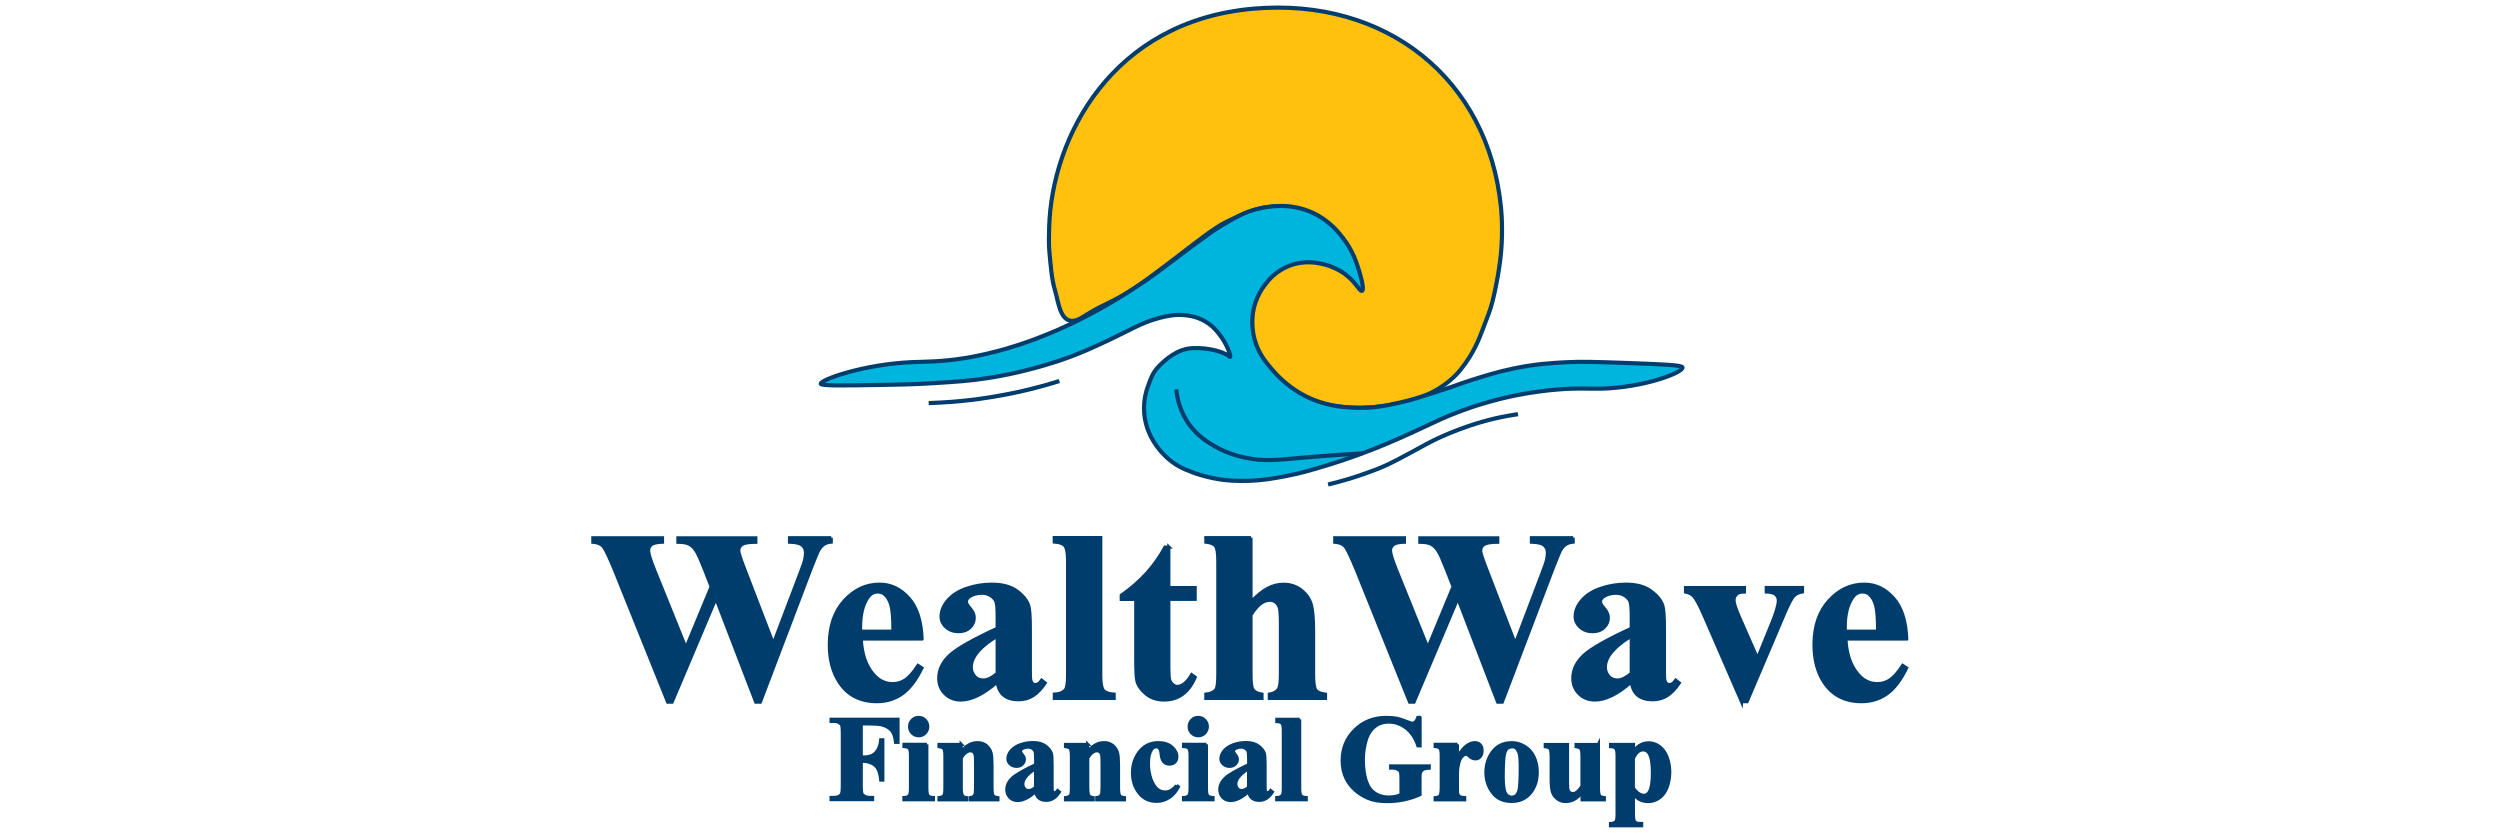 <?xml version="1.0" encoding="UTF-8" standalone="no"?>
<svg xmlns="http://www.w3.org/2000/svg" id="Layer_1" viewBox="0 0 300 100">
  <defs>
    <style>.cls-1{fill:none;}.cls-1,.cls-2,.cls-3,.cls-4{stroke:#003d6d;stroke-miterlimit:10;}.cls-1,.cls-2,.cls-4{stroke-width:.5px;}.cls-2{fill:#ffc10e;}.cls-3{fill:#003d6d;stroke-width:.38px;}.cls-4{fill:#00b5dd;}</style>
  </defs>
  <path class="cls-2" d="M129.4,38.34c-2.15.88-2.34-1.96-2.81-3.54-.42-1.41-.5-2.96-.66-4.55-.09-.94-.06-1.97-.03-2.98.31-10.76,7.5-24.76,24.53-26.23,15.88-1.37,28.18,8.42,29.69,23.88.1.99.26,3.56-.1,6.34-.34,2.63-.82,4.51-.96,5.06-.18.72-.61,1.88-1.13,3.2-.42,1.08-1.03,2.82-2.65,4.83-.19.24-1.79,2.31-5.06,3.41-5.62,1.89-13.59,1.92-17.85-3.12-.99-1.17-3.55-3.86-2.29-7.75.76-2.36,1.72-4.2,4.06-5.18,4.82-2.01,9.11,2.5,9.17,2.82.28,1.47-2.09-4.89-4.13-7.24-.42-.48-2.59-2.35-6.18-2.47-1.94-.06-3.41.74-5.13,1.48-1.87.81-2.73,1.54-7.99,5.56-3.23,2.47-4.66,3.43-7.01,4.56-2.39,1.14-2.87,1.67-3.46,1.9Z"/>
  <path class="cls-4" d="M98.49,46.07c-.07-.51,5.2-2.36,10.9-2.61,1.62-.07,3.55-.02,6.53-.51.37-.06,1.92-.32,3.94-.86.69-.18,3.43-.92,6.95-2.45,2.26-.98,3.89-1.86,4.89-2.41,3.35-1.83,5.86-3.59,7.03-4.44,1.1-.8,1.13-.87,4.1-3.08,2.36-1.75,2.91-2.13,3.63-2.56,1.72-1.03,2.88-1.72,4.57-2.11,1.01-.23,3.71-.81,6.53.51,1.94.91,3.04,2.29,3.59,3,1.2,1.55,1.64,2.98,1.96,4.01.06.2.67,2.19.33,2.34-.25.11-.66-.9-1.83-1.85-.22-.18-1.37-1.08-3.13-1.42-.62-.12-2.06-.38-3.71.24-1.67.63-2.58,1.78-2.98,2.31-.46.6-1.04,1.55-1.34,2.84-.08.35-.41,1.91.13,3.81.47,1.64,1.34,2.65,2.11,3.56,1.54,1.8,3.2,2.73,3.77,3.04,2.42,1.28,4.6,1.42,5.91,1.49,2.26.13,3.97-.25,5.65-.62,1.39-.3,2.53-.68,4.82-1.42,2.08-.68,2.18-.78,3.85-1.31,1.31-.41,2.98-.95,4.98-1.36,2.55-.53,4.52-.65,6.24-.74,1.91-.1,3.74-.04,7.31.09,4.43.16,6.64.25,6.68.53.08.64-4.73,2.44-9.82,2.55-1.59.03-2.75-.11-5.3.11-1.18.1-2.84.29-4.81.68-1.18.24-2.78.61-4.65,1.2-.23.07-.88.28-1.75.6-2.85,1.04-4.05,1.78-7.32,3.22-.89.39-2.13.94-3.81,1.59-2.56.99-4.55,1.61-5.43,1.87-1.67.5-2.95.89-4.76,1.23-1.42.27-2.76.52-4.58.56-.99.02-2.44.04-4.29-.36-1.86-.4-3.14-1-3.5-1.17-2.02-.98-3.41-2.8-4.04-4.36-.78-1.94-.7-3.9-.02-5.63.24-.61.44-1.44,1.31-2.3.74-.73,2.1-1.99,3.92-2.1,2.13-.12,3.98.55,4.42.96.03.03.1.1.14.08.13-.08-.36-1.51-1.28-2.7-.3-.39-.82-1.04-1.72-1.56-1.08-.63-2.1-.71-2.69-.76-.37-.03-1.41-.08-3.31.5-1.43.43-2.28.9-3.73,1.62-.36.18-2.69,1.34-4.57,2.14-2.7,1.16-4.92,1.77-6.16,2.11-2.16.59-4,.94-5.31,1.15-2.4.39-4.13.49-6.85.66-2.29.14-3.93.17-6.26.21-4.81.08-7.21.12-7.25-.15Z"/>
  <path class="cls-1" d="M163.46,54.41c-3.08.17-5.51.37-7.1.51-3.16.28-4.69.48-6.93,0-1.85-.39-3.04-1.01-3.63-1.35-.8-.46-1.95-1.14-2.96-2.45-1.27-1.66-1.59-3.42-1.69-4.39"/>
  <path class="cls-1" d="M111.44,48.37c1.91-.06,3.56-.2,4.87-.35.72-.08,1.7-.21,2.84-.4,1.26-.21,2.34-.43,3.21-.62.63-.14,1.57-.36,2.7-.67.79-.22,1.48-.42,2.06-.61"/>
  <path class="cls-1" d="M159.37,58.14c1.72-.41,3.15-.86,4.22-1.24.92-.32,1.82-.64,2.99-1.18.52-.24,1.22-.61,2.6-1.35,2.11-1.13,2.06-1.14,2.76-1.48.46-.23,1.61-.78,3.16-1.36,1.62-.61,2.88-.95,3.2-1.04,1.03-.28,2.34-.57,3.86-.79"/>
  <path class="cls-3" d="M99.75,64.52v.53c-.36.03-.66.13-.91.3-.25.17-.46.43-.65.78-.06.11-.36.85-.9,2.21l-6.05,15.92h-.55l-4.78-12.43-5.26,12.43h-.53l-6.34-15.75c-.65-1.58-1.1-2.54-1.35-2.87s-.69-.53-1.29-.58v-.53h8.36v.53c-.67.02-1.12.12-1.34.31-.22.19-.33.41-.33.69,0,.36.23,1.12.7,2.29l3.78,9.36,3.03-7.31-.8-2.05c-.44-1.12-.77-1.87-1.01-2.24-.24-.37-.51-.64-.82-.8-.31-.16-.76-.24-1.36-.24v-.53h9.35v.53c-.65,0-1.12.06-1.41.16-.2.07-.36.18-.47.33s-.17.33-.17.53c0,.22.21.89.64,2.01l3.51,9.13,3.14-8.27c.33-.85.54-1.44.61-1.75s.11-.6.11-.87c0-.39-.13-.69-.4-.92-.27-.22-.77-.34-1.52-.36v-.53h5.01Z"/>
  <path class="cls-3" d="M110.65,76.68h-7.3c.09,1.76.55,3.16,1.41,4.18.65.79,1.44,1.18,2.36,1.18.57,0,1.09-.16,1.55-.48.46-.32.96-.89,1.49-1.71l.48.31c-.72,1.47-1.52,2.51-2.39,3.12-.87.61-1.88.92-3.03.92-1.97,0-3.47-.76-4.48-2.28-.82-1.22-1.22-2.74-1.22-4.55,0-2.22.6-3.99,1.8-5.3,1.2-1.31,2.61-1.97,4.22-1.97,1.35,0,2.52.55,3.51,1.66.99,1.1,1.52,2.74,1.6,4.92ZM107.15,75.73c0-1.53-.08-2.57-.25-3.14-.17-.57-.42-1-.78-1.29-.2-.17-.46-.26-.8-.26-.49,0-.9.24-1.21.73-.56.84-.84,2-.84,3.47v.5h3.87Z"/>
  <path class="cls-3" d="M119.66,81.85c-1.62,1.43-3.08,2.15-4.37,2.15-.76,0-1.39-.25-1.89-.75s-.75-1.12-.75-1.87c0-1.01.44-1.93,1.31-2.74.87-.81,2.77-1.89,5.7-3.24v-1.34c0-1-.05-1.64-.16-1.9-.11-.26-.32-.49-.62-.68-.3-.19-.64-.29-1.02-.29-.62,0-1.12.14-1.52.41-.25.17-.37.37-.37.6,0,.2.13.45.4.74.36.41.54.8.54,1.18,0,.46-.17.86-.52,1.19-.35.33-.8.49-1.36.49-.6,0-1.1-.18-1.5-.54-.4-.36-.6-.78-.6-1.27,0-.68.27-1.34.81-1.96s1.29-1.1,2.26-1.43c.97-.33,1.97-.5,3.02-.5,1.26,0,2.26.27,2.99.8.74.54,1.21,1.12,1.43,1.74.13.4.2,1.31.2,2.75v5.16c0,.61.02.99.07,1.14.05.16.12.27.21.35.09.08.2.11.33.11.25,0,.5-.17.75-.53l.43.34c-.47.7-.97,1.21-1.47,1.53-.51.32-1.08.48-1.73.48-.76,0-1.35-.18-1.78-.53-.43-.36-.69-.89-.78-1.61ZM119.66,80.81v-4.45c-1.15.67-2,1.39-2.56,2.16-.37.51-.55,1.03-.55,1.55,0,.44.16.82.47,1.15.24.26.57.38,1,.38.47,0,1.02-.27,1.65-.8Z"/>
  <path class="cls-3" d="M132.09,64.52v16.53c0,.94.11,1.54.33,1.8.22.26.64.41,1.28.45v.51h-7.18v-.51c.59-.02,1.02-.19,1.31-.51.19-.22.28-.8.28-1.74v-13.77c0-.93-.11-1.52-.33-1.79-.22-.26-.64-.41-1.27-.45v-.53h5.58Z"/>
  <path class="cls-3" d="M140.26,65.64v4.87h3.16v1.41h-3.16v8.21c0,.77.04,1.26.11,1.49.07.22.2.4.38.54s.35.21.5.21c.62,0,1.2-.47,1.75-1.41l.43.31c-.77,1.82-2.02,2.73-3.74,2.73-.84,0-1.56-.23-2.14-.7-.58-.47-.96-.99-1.12-1.57-.09-.32-.14-1.2-.14-2.62v-7.18h-1.74v-.5c1.19-.84,2.21-1.73,3.05-2.66s1.57-1.97,2.2-3.12h.47Z"/>
  <path class="cls-3" d="M150.12,64.52v7.7c.73-.77,1.4-1.31,2.01-1.63.61-.32,1.24-.48,1.89-.48.83,0,1.55.24,2.14.71.59.47.99,1.03,1.18,1.67.19.64.29,1.72.29,3.24v5.19c0,1.02.09,1.65.28,1.9.19.25.57.41,1.15.48v.51h-6.74v-.51c.47-.07.83-.26,1.07-.57.17-.25.26-.85.26-1.81v-5.93c0-1.1-.04-1.79-.13-2.07-.09-.28-.23-.5-.43-.65-.2-.16-.43-.24-.69-.24-.38,0-.75.13-1.11.39-.36.26-.75.72-1.17,1.37v7.13c0,.95.07,1.54.21,1.78.18.32.55.52,1.11.6v.51h-6.74v-.51c.56-.06.96-.24,1.2-.54.16-.21.24-.82.24-1.84v-13.51c0-1.01-.09-1.63-.28-1.88-.18-.25-.57-.41-1.16-.48v-.53h5.42Z"/>
  <path class="cls-3" d="M188.78,64.52v.53c-.36.03-.66.13-.91.3-.25.17-.47.43-.65.78-.06.11-.36.85-.9,2.21l-6.05,15.92h-.55l-4.78-12.43-5.26,12.43h-.53l-6.34-15.75c-.65-1.58-1.1-2.54-1.35-2.87-.26-.33-.69-.53-1.29-.58v-.53h8.36v.53c-.67.02-1.12.12-1.34.31-.22.19-.33.41-.33.69,0,.36.23,1.12.7,2.29l3.78,9.36,3.03-7.31-.8-2.05c-.44-1.12-.77-1.87-1.01-2.24-.24-.37-.51-.64-.82-.8-.31-.16-.76-.24-1.36-.24v-.53h9.35v.53c-.65,0-1.12.06-1.41.16-.2.07-.36.18-.47.33s-.17.33-.17.53c0,.22.21.89.64,2.01l3.51,9.13,3.14-8.27c.33-.85.54-1.44.61-1.75s.11-.6.11-.87c0-.39-.13-.69-.4-.92-.27-.22-.77-.34-1.52-.36v-.53h5.01Z"/>
  <path class="cls-3" d="M195.75,81.85c-1.62,1.43-3.08,2.15-4.37,2.15-.76,0-1.39-.25-1.89-.75s-.75-1.12-.75-1.87c0-1.01.44-1.93,1.31-2.74.87-.81,2.77-1.89,5.7-3.24v-1.34c0-1-.05-1.64-.16-1.9s-.32-.49-.62-.68c-.3-.19-.65-.29-1.02-.29-.62,0-1.12.14-1.52.41-.25.17-.37.37-.37.6,0,.2.13.45.4.74.36.41.54.8.54,1.18,0,.46-.17.86-.52,1.19-.35.33-.8.49-1.36.49-.6,0-1.1-.18-1.5-.54s-.6-.78-.6-1.27c0-.68.27-1.34.81-1.96.54-.62,1.29-1.1,2.26-1.43.97-.33,1.97-.5,3.02-.5,1.26,0,2.26.27,2.99.8.73.54,1.21,1.12,1.43,1.74.13.4.2,1.31.2,2.75v5.16c0,.61.02.99.07,1.14.05.16.12.27.21.35s.2.11.33.11c.25,0,.5-.17.75-.53l.43.34c-.47.7-.97,1.21-1.47,1.53-.51.32-1.08.48-1.73.48-.76,0-1.35-.18-1.78-.53-.43-.36-.69-.89-.78-1.61ZM195.75,80.81v-4.45c-1.15.67-2,1.39-2.56,2.16-.37.51-.55,1.03-.55,1.55,0,.44.16.82.47,1.15.24.26.57.38,1,.38.47,0,1.02-.27,1.65-.8Z"/>
  <path class="cls-3" d="M208.98,84.21l-4.48-10.31c-.54-1.24-.96-2.03-1.27-2.36-.22-.25-.54-.41-.97-.5v-.53h7.07v.53c-.45,0-.75.08-.91.24-.23.21-.34.45-.34.74,0,.35.21,1.01.63,1.98l2.19,4.99,1.75-4.31c.5-1.23.75-2.11.75-2.62,0-.29-.11-.53-.32-.72-.21-.18-.59-.29-1.13-.31v-.53h4.35v.53c-.42.06-.76.21-1.02.47-.27.26-.66,1.01-1.19,2.26l-4.44,10.44h-.67Z"/>
  <path class="cls-3" d="M228.81,76.68h-7.3c.09,1.76.55,3.16,1.41,4.18.65.79,1.44,1.18,2.36,1.18.57,0,1.09-.16,1.55-.48s.96-.89,1.49-1.71l.48.31c-.72,1.47-1.52,2.51-2.39,3.12-.87.61-1.88.92-3.03.92-1.97,0-3.47-.76-4.48-2.28-.82-1.22-1.22-2.74-1.22-4.55,0-2.22.6-3.99,1.8-5.3,1.2-1.31,2.61-1.97,4.22-1.97,1.35,0,2.52.55,3.51,1.66.99,1.1,1.52,2.74,1.6,4.92ZM225.31,75.73c0-1.53-.08-2.57-.25-3.14-.17-.57-.42-1-.78-1.29-.2-.17-.46-.26-.8-.26-.49,0-.9.24-1.21.73-.56.84-.84,2-.84,3.47v.5h3.87Z"/>
  <path class="cls-3" d="M103.35,86.88v3.96h.27c.42,0,.77-.06,1.03-.19.27-.13.49-.34.68-.65s.31-.71.36-1.23h.25v4.84h-.25c-.09-.92-.33-1.52-.73-1.81-.4-.29-.84-.44-1.34-.44h-.27v2.95c0,.49.03.8.08.92.05.12.16.23.32.32.16.09.37.14.64.14h.32v.26h-4.98v-.26h.32c.28,0,.5-.05.67-.15.12-.07.22-.18.28-.34.05-.11.08-.41.08-.9v-6.34c0-.49-.03-.8-.08-.93-.05-.12-.16-.23-.31-.32-.16-.09-.37-.14-.64-.14h-.32v-.26h8.03v2.77h-.29c-.07-.65-.23-1.13-.5-1.44s-.66-.53-1.17-.66c-.28-.07-.8-.11-1.56-.11h-.88Z"/>
  <path class="cls-3" d="M111.22,89.32v5.27c0,.47.05.77.16.9.11.13.32.21.63.22v.26h-3.54v-.26c.29,0,.51-.09.65-.26.09-.11.14-.4.14-.87v-3.88c0-.47-.05-.77-.16-.9-.11-.13-.32-.21-.62-.22v-.26h2.75ZM110.24,86.09c.3,0,.56.11.77.32.21.22.32.48.32.78s-.11.56-.32.78-.47.32-.77.32-.55-.11-.77-.32c-.21-.21-.32-.47-.32-.78s.11-.56.32-.78c.21-.22.47-.32.77-.32Z"/>
  <path class="cls-3" d="M115.34,89.32v.86c.34-.37.66-.64.97-.81.31-.17.64-.25,1-.25.43,0,.78.12,1.06.36.28.24.47.54.56.89.07.27.11.79.11,1.56v2.59c0,.51.05.83.14.96.09.13.28.21.57.24v.26h-3.32v-.26c.25-.03.43-.14.53-.31.07-.12.11-.41.11-.88v-2.96c0-.55-.02-.89-.06-1.03s-.11-.25-.21-.33c-.1-.08-.21-.12-.33-.12-.4,0-.78.29-1.12.87v3.56c0,.5.05.81.14.95.09.13.26.22.51.25v.26h-3.32v-.26c.28-.03.47-.12.59-.27.08-.1.12-.41.12-.92v-3.76c0-.5-.05-.82-.14-.94-.09-.12-.28-.2-.57-.24v-.26h2.67Z"/>
  <path class="cls-3" d="M124.27,94.99c-.8.72-1.52,1.07-2.15,1.07-.37,0-.69-.12-.93-.37-.25-.25-.37-.56-.37-.94,0-.51.22-.96.65-1.37.43-.41,1.37-.94,2.81-1.62v-.67c0-.5-.03-.82-.08-.95-.05-.13-.16-.24-.31-.34s-.32-.15-.51-.15c-.3,0-.55.07-.75.21-.12.09-.18.18-.18.3,0,.1.07.22.2.37.18.2.27.4.27.59,0,.23-.09.43-.26.59s-.39.25-.67.25c-.29,0-.54-.09-.74-.27s-.3-.39-.3-.63c0-.34.13-.67.4-.98.27-.31.64-.55,1.12-.72.48-.17.97-.25,1.49-.25.62,0,1.11.13,1.48.4.36.27.6.56.71.87.07.2.1.66.1,1.37v2.58c0,.3.01.49.03.57s.06.14.11.17c.05.04.1.06.16.06.12,0,.25-.09.37-.26l.21.17c-.23.35-.48.61-.73.76-.25.16-.53.24-.85.24-.37,0-.67-.09-.88-.27-.21-.18-.34-.45-.39-.81ZM124.27,94.47v-2.23c-.57.34-.99.7-1.26,1.08-.18.26-.27.51-.27.78,0,.22.08.41.23.58.12.13.28.19.49.19.23,0,.51-.13.81-.4Z"/>
  <path class="cls-3" d="M130.52,89.32v.86c.34-.37.66-.64.97-.81.31-.17.64-.25,1-.25.43,0,.78.12,1.06.36.28.24.47.54.56.89.07.27.11.79.11,1.56v2.59c0,.51.05.83.14.96.09.13.28.21.57.24v.26h-3.32v-.26c.25-.03.43-.14.53-.31.07-.12.11-.41.11-.88v-2.96c0-.55-.02-.89-.06-1.03s-.11-.25-.21-.33c-.1-.08-.21-.12-.33-.12-.4,0-.78.29-1.12.87v3.56c0,.5.05.81.14.95.09.13.26.22.51.25v.26h-3.32v-.26c.28-.03.47-.12.59-.27.08-.1.12-.41.12-.92v-3.76c0-.5-.05-.82-.14-.94-.09-.12-.28-.2-.57-.24v-.26h2.67Z"/>
  <path class="cls-3" d="M141.19,94.25l.22.17c-.31.59-.69,1.03-1.15,1.31-.46.29-.95.43-1.47.43-.88,0-1.57-.33-2.1-1-.52-.67-.79-1.47-.79-2.41s.24-1.7.72-2.39c.58-.83,1.37-1.24,2.38-1.24.68,0,1.22.17,1.62.52.4.35.6.73.6,1.16,0,.27-.08.49-.24.65s-.37.24-.64.24c-.28,0-.5-.09-.68-.28-.18-.19-.29-.51-.33-.99-.03-.3-.1-.51-.2-.63-.11-.12-.23-.18-.38-.18-.22,0-.42.12-.58.36-.24.37-.36.92-.36,1.68,0,.63.1,1.22.29,1.8.2.57.47,1,.81,1.28.26.2.56.31.91.31.23,0,.45-.05.65-.16.21-.11.45-.31.73-.62Z"/>
  <path class="cls-3" d="M144.77,89.32v5.27c0,.47.05.77.16.9s.32.21.63.22v.26h-3.54v-.26c.29,0,.51-.09.65-.26.09-.11.14-.4.14-.87v-3.88c0-.47-.05-.77-.16-.9-.11-.13-.32-.21-.62-.22v-.26h2.75ZM143.79,86.09c.3,0,.56.11.77.32.21.22.32.48.32.78s-.11.56-.32.78-.47.32-.77.32-.55-.11-.77-.32c-.21-.21-.32-.47-.32-.78s.11-.56.32-.78c.21-.22.47-.32.77-.32Z"/>
  <path class="cls-3" d="M149.83,94.99c-.8.72-1.52,1.07-2.15,1.07-.37,0-.69-.12-.93-.37-.25-.25-.37-.56-.37-.94,0-.51.22-.96.65-1.37.43-.41,1.37-.94,2.81-1.62v-.67c0-.5-.03-.82-.08-.95s-.16-.24-.31-.34-.32-.15-.51-.15c-.3,0-.55.07-.75.21-.12.09-.18.18-.18.3,0,.1.07.22.2.37.18.2.27.4.27.59,0,.23-.09.43-.26.59s-.39.25-.67.25c-.29,0-.54-.09-.74-.27s-.3-.39-.3-.63c0-.34.13-.67.4-.98.27-.31.64-.55,1.12-.72.48-.17.97-.25,1.49-.25.62,0,1.11.13,1.48.4.36.27.6.56.71.87.07.2.1.66.1,1.37v2.58c0,.3.01.49.03.57.02.08.06.14.11.17.05.04.1.06.16.06.12,0,.25-.09.37-.26l.21.17c-.23.35-.48.61-.73.76s-.53.24-.85.24c-.37,0-.67-.09-.88-.27-.21-.18-.34-.45-.39-.81ZM149.83,94.47v-2.23c-.57.34-.99.7-1.26,1.08-.18.26-.27.51-.27.78,0,.22.08.41.23.58.12.13.28.19.49.19.23,0,.51-.13.81-.4Z"/>
  <path class="cls-3" d="M155.96,86.32v8.27c0,.47.05.77.16.9.11.13.32.21.63.22v.26h-3.54v-.26c.29,0,.51-.09.65-.26.09-.11.14-.4.14-.87v-6.89c0-.46-.05-.76-.16-.89-.11-.13-.32-.21-.62-.22v-.26h2.75Z"/>
  <path class="cls-3" d="M170.41,86.1v3.4h-.26c-.31-.93-.78-1.64-1.41-2.12-.63-.48-1.31-.73-2.06-.73s-1.3.2-1.78.61c-.47.41-.81.97-1,1.7-.2.73-.3,1.47-.3,2.23,0,.92.11,1.74.32,2.43.22.7.56,1.21,1.04,1.54.48.33,1.05.49,1.71.49.23,0,.46-.03.71-.07.24-.05.49-.12.74-.22v-2.01c0-.38-.03-.62-.08-.74-.05-.11-.16-.21-.32-.3-.16-.09-.36-.14-.59-.14h-.25v-.26h4.63v.26c-.35.02-.6.07-.73.15s-.24.2-.32.37c-.04.09-.06.31-.06.66v2.01c-.61.28-1.24.48-1.9.62s-1.34.21-2.05.21c-.9,0-1.65-.12-2.25-.37-.6-.25-1.12-.58-1.58-.98-.46-.41-.81-.86-1.07-1.37-.33-.65-.49-1.39-.49-2.2,0-1.45.5-2.68,1.51-3.68s2.27-1.5,3.8-1.5c.47,0,.9.04,1.28.11.21.04.54.15,1,.32s.73.27.82.27c.13,0,.25-.05.36-.15.11-.1.22-.28.31-.55h.26Z"/>
  <path class="cls-3" d="M174.89,89.32v1.51c.43-.69.82-1.14,1.14-1.37.33-.23.64-.34.95-.34.26,0,.47.08.63.25s.24.39.24.69c0,.32-.08.56-.23.74-.15.18-.34.26-.55.26-.25,0-.46-.08-.65-.24-.18-.16-.29-.25-.32-.27-.05-.03-.1-.04-.16-.04-.14,0-.26.05-.39.16-.19.16-.34.39-.44.69-.15.46-.22.97-.22,1.52v1.93c0,.27.02.44.06.52.06.13.14.22.25.28s.3.1.56.11v.26h-3.54v-.26c.29-.02.48-.1.58-.24s.15-.49.15-1.07v-3.68c0-.38-.02-.62-.06-.73-.05-.13-.11-.23-.2-.29-.09-.06-.25-.1-.47-.13v-.26h2.68Z"/>
  <path class="cls-3" d="M181.38,89.12c.57,0,1.1.15,1.59.45.49.3.86.72,1.12,1.27.25.55.38,1.15.38,1.81,0,.94-.24,1.73-.71,2.37-.57.77-1.36,1.15-2.37,1.15s-1.75-.35-2.28-1.05c-.53-.7-.8-1.51-.8-2.44s.27-1.78.82-2.49c.55-.71,1.29-1.06,2.24-1.06ZM181.41,89.62c-.24,0-.44.09-.61.27-.17.18-.28.54-.34,1.08-.05.54-.08,1.29-.08,2.24,0,.51.03.98.1,1.42.05.34.16.59.33.77.17.18.36.26.58.26s.39-.06.53-.18c.18-.16.3-.39.37-.68.09-.45.14-1.36.14-2.73,0-.81-.04-1.36-.13-1.66-.09-.3-.22-.52-.39-.66-.12-.1-.28-.15-.48-.15Z"/>
  <path class="cls-3" d="M191.81,89.32v5.21c0,.51.05.82.14.95s.28.21.57.24v.26h-2.67v-.89c-.31.38-.63.66-.94.83s-.66.26-1.05.26-.7-.11-.99-.34c-.29-.23-.48-.5-.58-.81-.1-.31-.15-.85-.15-1.61v-2.64c0-.5-.05-.82-.14-.94s-.28-.2-.57-.24v-.26h2.67v4.55c0,.47.02.78.07.92.04.14.11.24.21.31.1.07.21.11.33.11.17,0,.32-.04.46-.14.19-.12.41-.37.67-.75v-3.56c0-.5-.05-.82-.14-.94-.09-.12-.28-.2-.57-.24v-.26h2.67Z"/>
  <path class="cls-3" d="M196.01,95.29v2.48c0,.34.03.57.08.7s.14.21.25.27c.11.06.33.09.66.09v.26h-3.74v-.26c.29,0,.51-.09.65-.25.09-.11.14-.39.14-.85v-7.02c0-.47-.05-.77-.16-.9-.11-.13-.32-.21-.62-.22v-.26h2.75v.88c.23-.34.46-.59.7-.74.34-.22.71-.33,1.12-.33.48,0,.92.15,1.32.46.4.31.7.73.9,1.28s.31,1.13.31,1.75c0,.67-.11,1.29-.32,1.85-.21.56-.52.98-.93,1.27-.4.29-.86.44-1.35.44-.36,0-.7-.08-1.01-.24-.23-.12-.48-.33-.74-.63ZM196.01,94.57c.4.58.83.87,1.29.87.25,0,.46-.14.62-.41.24-.4.37-1.16.37-2.28s-.13-1.93-.4-2.35c-.18-.28-.42-.42-.72-.42-.47,0-.86.35-1.17,1.04v3.55Z"/>
</svg>
